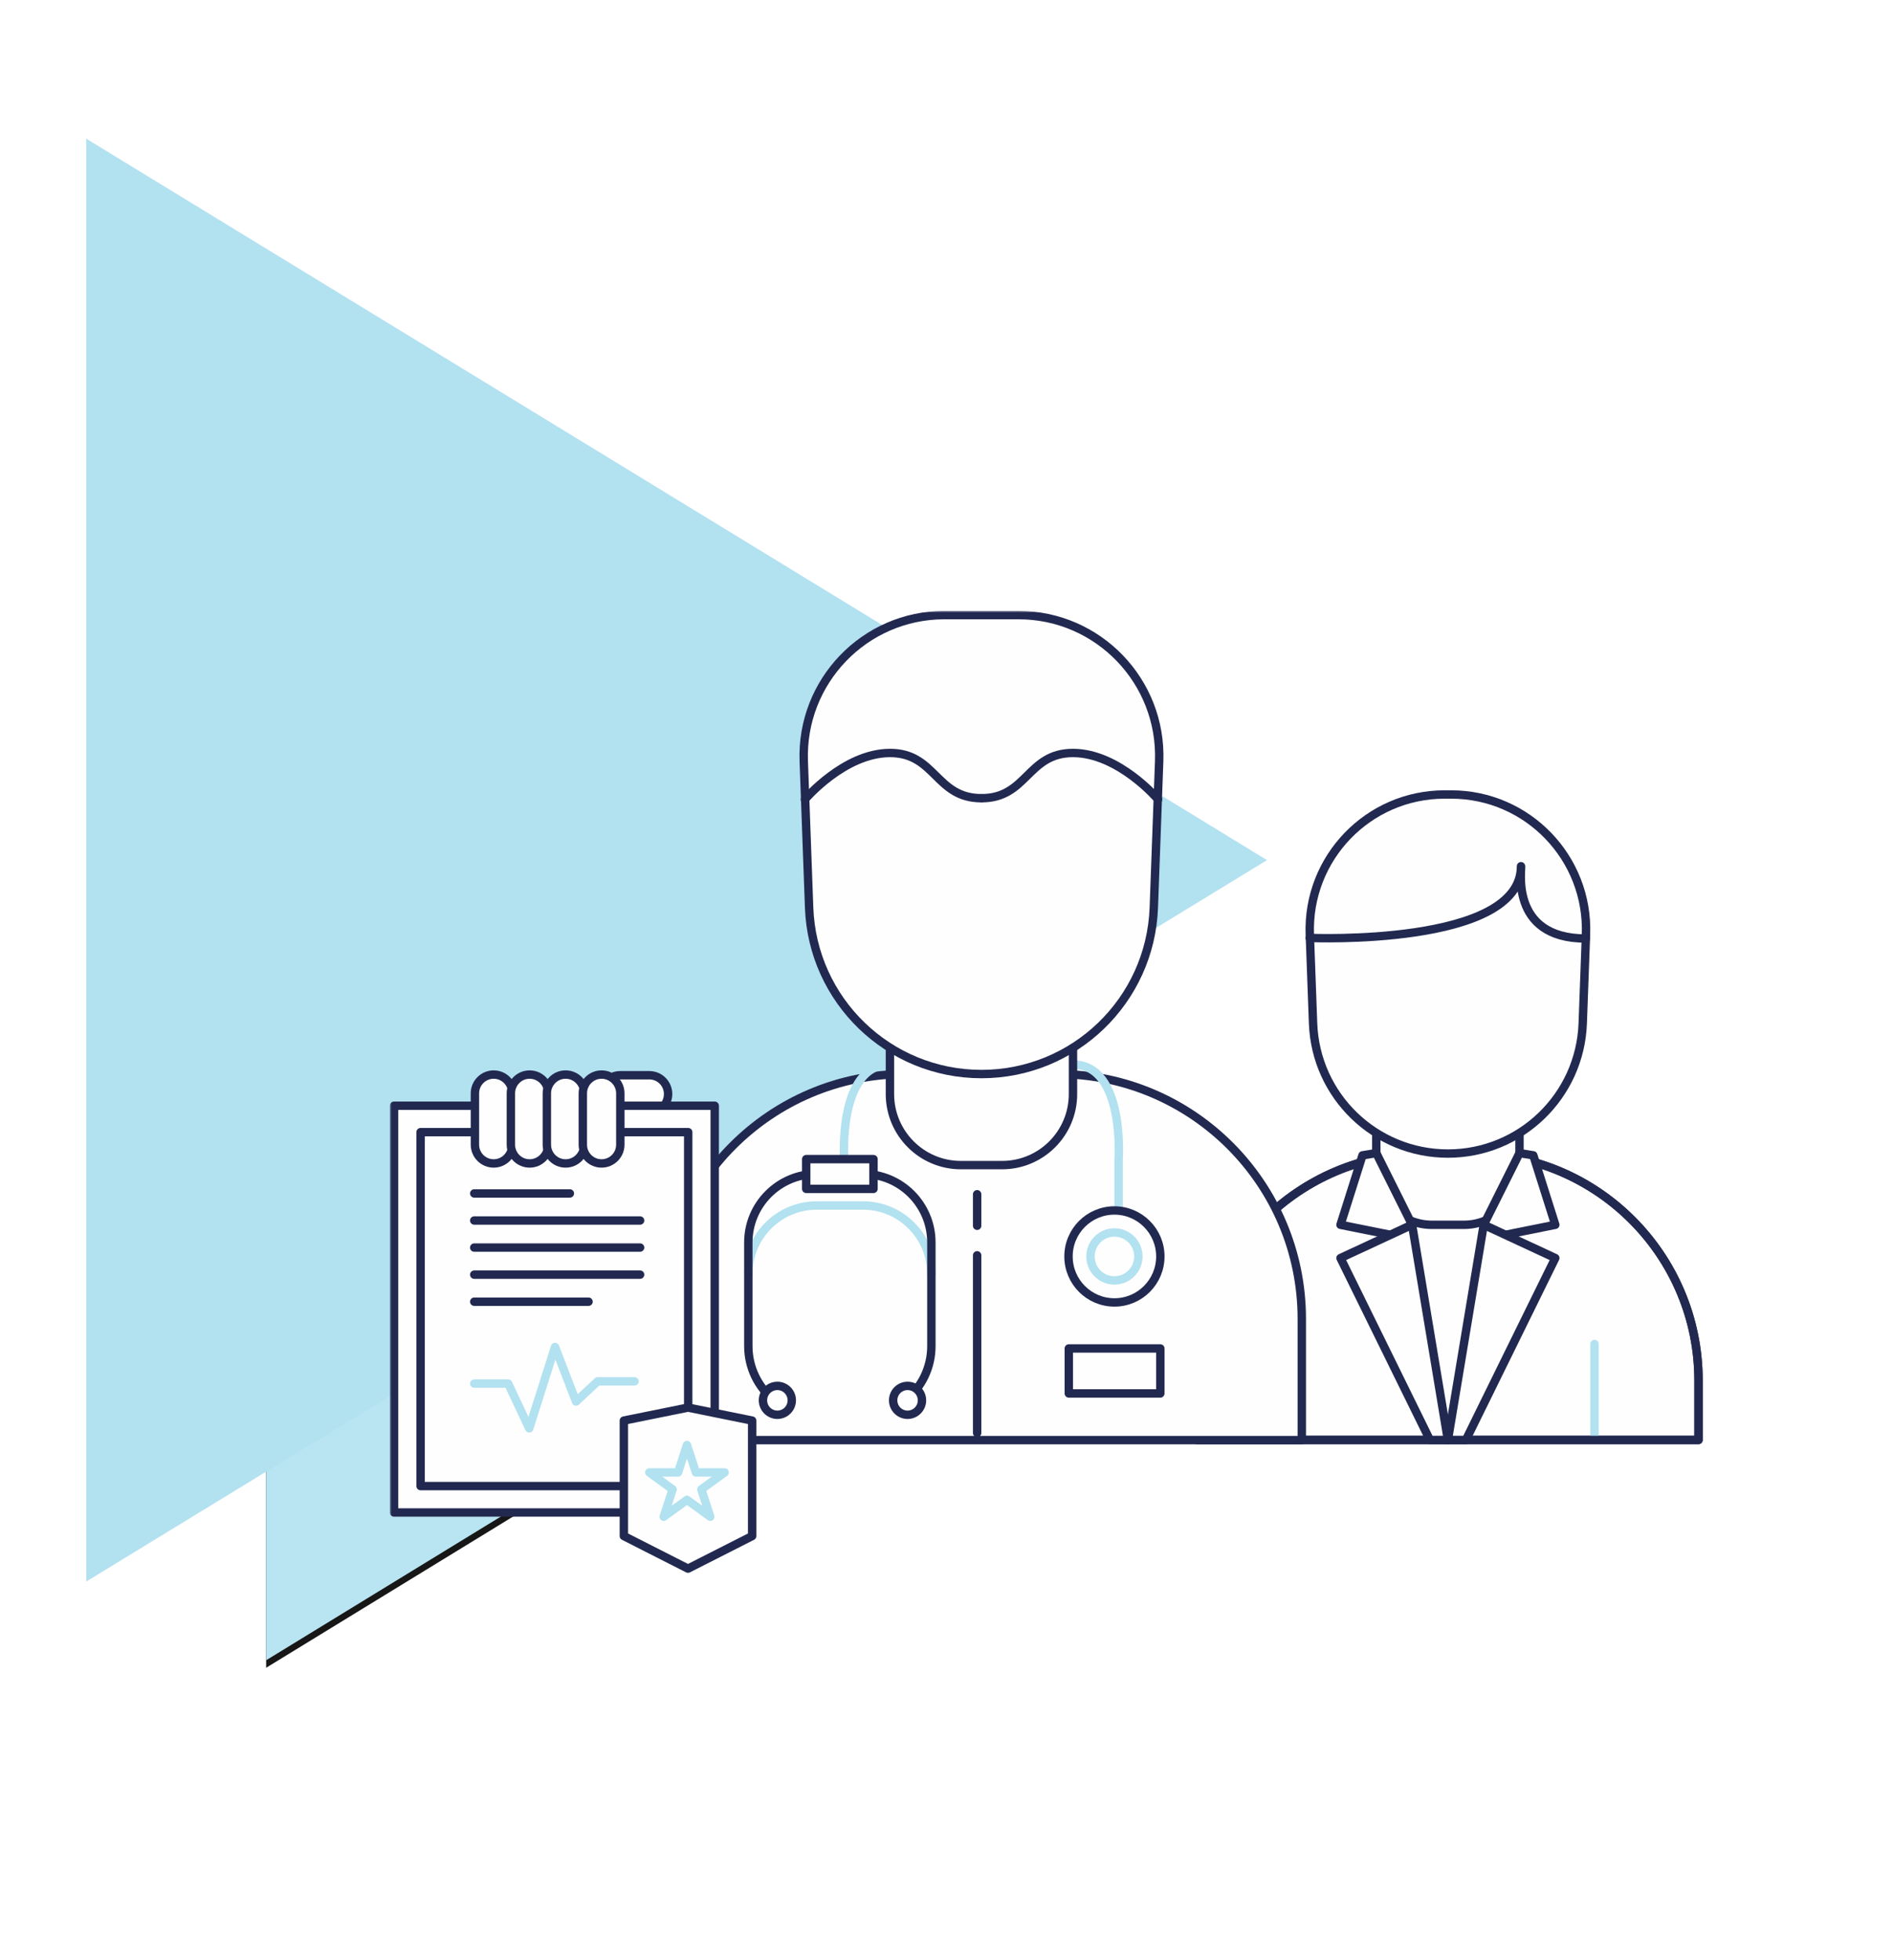 <?xml version="1.0" encoding="UTF-8"?>
<svg xmlns="http://www.w3.org/2000/svg" xmlns:xlink="http://www.w3.org/1999/xlink" width="505px" height="523px" viewBox="0 0 505 523">
  <!-- Generator: Sketch 56.3 (81716) - https://sketch.com -->
  <title>Slice</title>
  <desc>Created with Sketch.</desc>
  <defs>
    <polygon id="path-1" points="48 139 48 406 266 272.5"></polygon>
    <filter x="-68.8%" y="-55.4%" width="237.6%" height="212.4%" id="filter-2">
      <feGaussianBlur stdDeviation="44" in="SourceGraphic"></feGaussianBlur>
    </filter>
    <filter x="-73.4%" y="-59.2%" width="246.8%" height="219.9%" id="filter-3">
      <feOffset dx="0" dy="2" in="SourceAlpha" result="shadowOffsetOuter1"></feOffset>
      <feGaussianBlur stdDeviation="9" in="shadowOffsetOuter1" result="shadowBlurOuter1"></feGaussianBlur>
      <feColorMatrix values="0 0 0 0 0   0 0 0 0 0   0 0 0 0 0  0 0 0 0.123 0" type="matrix" in="shadowBlurOuter1"></feColorMatrix>
    </filter>
    <polygon id="path-4" points="0 256.674 350.236 256.674 350.236 0 0 0"></polygon>
  </defs>
  <g id="Grafiken" stroke="none" stroke-width="1" fill="none" fill-rule="evenodd">
    <g id="Grafik">
      <g id="ausgezeichnet" transform="translate(23, 37)">
        <g id="Path" opacity="0.907" filter="url(#filter-2)">
          <use fill="black" fill-opacity="1" filter="url(#filter-3)" xlink:href="#path-1"></use>
          <use fill="#B2E1F0" fill-rule="evenodd" xlink:href="#path-1"></use>
        </g>
        <polygon id="Path" fill="#B2E1F0" points="0 0 0 385 315 192.5"></polygon>
        <g id="Group-108" transform="translate(81, 126)">
          <path d="M275.857,144.801 L288.66,144.801 C322.049,144.801 349.118,171.916 349.118,205.364 L349.118,221.219 L215.402,221.219 L215.402,205.364 C215.402,171.916 242.469,144.801 275.857,144.801" id="Fill-1" fill="#FEFEFE"></path>
          <path d="M275.857,144.801 L288.66,144.801 C322.049,144.801 349.118,171.916 349.118,205.364 L349.118,221.219 L215.402,221.219 L215.402,205.364 C215.402,171.916 242.469,144.801 275.857,144.801 Z" id="Stroke-3" stroke="#222950" stroke-width="2.239" stroke-linecap="round" stroke-linejoin="round"></path>
          <path d="M321.365,220.295 L321.365,195.619" id="Stroke-5" stroke="#B2E1F0" stroke-width="2.239" stroke-linecap="round" stroke-linejoin="round"></path>
          <path d="M275.857,144.801 L288.66,144.801 C322.049,144.801 349.118,171.916 349.118,205.364 L349.118,221.219 L215.402,221.219 L215.402,205.364 C215.402,171.916 242.469,144.801 275.857,144.801 Z" id="Stroke-7" stroke="#222950" stroke-width="2.239" stroke-linecap="round" stroke-linejoin="round"></path>
          <path d="M301.361,148.977 C301.361,157.168 294.734,163.809 286.556,163.809 L282.229,163.809 L277.963,163.809 C269.784,163.809 263.157,157.168 263.157,148.977 L263.157,130.558 L301.361,130.558 L301.361,148.977 Z" id="Fill-9" fill="#FEFEFE"></path>
          <path d="M301.361,148.977 C301.361,157.168 294.734,163.809 286.556,163.809 L282.229,163.809 L277.963,163.809 C269.784,163.809 263.157,157.168 263.157,148.977 L263.157,130.558 L301.361,130.558 L301.361,148.977 Z" id="Stroke-11" stroke="#222950" stroke-width="2.239" stroke-linecap="round" stroke-linejoin="round"></path>
          <polygon id="Fill-13" fill="#FEFEFE" points="263.157 144.672 272.709 163.809 266.946 166.488 253.606 163.809 259.471 145.276"></polygon>
          <polygon id="Stroke-15" stroke="#222950" stroke-width="2.239" stroke-linecap="round" stroke-linejoin="round" points="263.157 144.672 272.709 163.809 266.946 166.488 253.606 163.809 259.471 145.276"></polygon>
          <polygon id="Fill-17" fill="#FEFEFE" points="282.26 221.218 277.458 221.218 253.605 172.684 272.708 163.809"></polygon>
          <polygon id="Stroke-19" stroke="#222950" stroke-width="2.239" stroke-linecap="round" stroke-linejoin="round" points="282.26 221.218 277.458 221.218 253.605 172.684 272.708 163.809"></polygon>
          <polygon id="Fill-21" fill="#FEFEFE" points="301.361 144.672 291.809 163.809 297.574 166.488 310.912 163.809 305.047 145.276"></polygon>
          <polygon id="Stroke-23" stroke="#222950" stroke-width="2.239" stroke-linecap="round" stroke-linejoin="round" points="301.361 144.672 291.809 163.809 297.574 166.488 310.912 163.809 305.047 145.276"></polygon>
          <polygon id="Fill-25" fill="#FEFEFE" points="282.26 221.218 287.061 221.218 310.912 172.684 291.811 163.809"></polygon>
          <polygon id="Stroke-27" stroke="#222950" stroke-width="2.239" stroke-linecap="round" stroke-linejoin="round" points="282.26 221.218 287.061 221.218 310.912 172.684 291.811 163.809"></polygon>
          <path d="M282.26,144.801 L282.26,144.801 C262.892,144.801 246.997,129.449 246.289,110.063 L245.422,86.372 C244.674,65.952 260.996,48.991 281.393,48.991 L283.126,48.991 C303.521,48.991 319.843,65.952 319.097,86.372 L318.23,110.063 C317.52,129.449 301.624,144.801 282.26,144.801" id="Fill-29" fill="#FEFEFE"></path>
          <path d="M282.26,144.801 L282.26,144.801 C262.892,144.801 246.997,129.449 246.289,110.063 L245.422,86.372 C244.674,65.952 260.996,48.991 281.393,48.991 L283.126,48.991 C303.521,48.991 319.843,65.952 319.097,86.372 L318.23,110.063 C317.52,129.449 301.624,144.801 282.26,144.801 Z" id="Stroke-31" stroke="#222950" stroke-width="2.239" stroke-linecap="round" stroke-linejoin="round"></path>
          <g id="Group-36" transform="translate(245.104, 67.978)">
            <path d="M0.293,19.285 C0.293,19.285 56.657,21.641 56.657,0.149 C57.044,0.149 53.147,19.442 73.954,19.442" id="Fill-33" fill="#FEFEFE"></path>
            <path d="M0.293,19.285 C0.293,19.285 56.657,21.641 56.657,0.149 C57.044,0.149 53.147,19.442 73.954,19.442" id="Stroke-35" stroke="#222950" stroke-width="2.239" stroke-linecap="round" stroke-linejoin="round"></path>
          </g>
          <path d="M137.616,123.584 L178.038,123.584 C214.072,123.584 243.284,152.845 243.284,188.945 L243.284,221.258 L72.37,221.258 L72.37,188.945 C72.37,152.845 101.582,123.584 137.616,123.584" id="Fill-37" fill="#FEFEFE"></path>
          <path d="M137.616,123.584 L178.038,123.584 C214.072,123.584 243.284,152.845 243.284,188.945 L243.284,221.258 L72.37,221.258 L72.37,188.945 C72.37,152.845 101.582,123.584 137.616,123.584 Z" id="Stroke-39" stroke="#222950" stroke-width="2.239" stroke-linecap="round" stroke-linejoin="round"></path>
          <g id="Group-44" transform="translate(155.525, 171.422)">
            <path d="M1.148,47.931 L1.148,0.526" id="Fill-41" fill="#FEFEFE"></path>
            <path d="M1.148,47.931 L1.148,0.526" id="Stroke-43" stroke="#222950" stroke-width="2.239" stroke-linecap="round" stroke-linejoin="round"></path>
          </g>
          <g id="Group-48" transform="translate(155.525, 155.474)">
            <path d="M1.148,8.593 L1.148,0.182" id="Fill-45" fill="#FEFEFE"></path>
            <path d="M1.148,8.593 L1.148,0.182" id="Stroke-47" stroke="#222950" stroke-width="2.239" stroke-linecap="round" stroke-linejoin="round"></path>
          </g>
          <mask id="mask-5" fill="white">
            <use xlink:href="#path-4"></use>
          </mask>
          <g id="Clip-50"></g>
          <polygon id="Fill-49" fill="#FEFEFE" mask="url(#mask-5)" points="181.126 208.809 205.54 208.809 205.54 196.802 181.126 196.802"></polygon>
          <polygon id="Stroke-51" stroke="#222950" stroke-width="2.239" stroke-linecap="round" stroke-linejoin="round" mask="url(#mask-5)" points="181.126 208.809 205.54 208.809 205.54 196.802 181.126 196.802"></polygon>
          <path d="M121.203,146.448 C121.203,146.448 119.432,121.052 133.411,121.052" id="Stroke-52" stroke="#B2E1F0" stroke-width="2.239" stroke-linecap="round" stroke-linejoin="round" mask="url(#mask-5)"></path>
          <path d="M182.207,121.052 C196.186,121.052 194.415,146.448 194.415,146.448 L194.415,160.151" id="Stroke-53" stroke="#B2E1F0" stroke-width="2.239" stroke-linecap="round" stroke-linejoin="round" mask="url(#mask-5)"></path>
          <path d="M95.633,176.923 C95.633,166.834 103.796,158.657 113.867,158.657 L126.231,158.657 C136.302,158.657 144.465,166.834 144.465,176.923" id="Stroke-54" stroke="#B2E1F0" stroke-width="2.239" stroke-linecap="round" stroke-linejoin="round" mask="url(#mask-5)"></path>
          <path d="M102.536,210.644 L102.536,210.644 C98.171,207.122 95.632,201.809 95.632,196.192 L95.632,168.516 C95.632,158.429 103.795,150.252 113.868,150.252 L126.232,150.252 C136.301,150.252 144.466,158.429 144.466,168.516 L144.466,196.192 C144.466,201.809 141.926,207.122 137.562,210.644" id="Stroke-55" stroke="#222950" stroke-width="2.239" stroke-linecap="round" stroke-linejoin="round" mask="url(#mask-5)"></path>
          <polygon id="Fill-56" fill="#FEFEFE" mask="url(#mask-5)" points="111.074 154.221 129.024 154.221 129.024 146.282 111.074 146.282"></polygon>
          <polygon id="Stroke-57" stroke="#222950" stroke-width="2.239" stroke-linecap="round" stroke-linejoin="round" mask="url(#mask-5)" points="111.074 154.221 129.024 154.221 129.024 146.282 111.074 146.282"></polygon>
          <path d="M107.228,210.644 C107.228,212.773 105.506,214.499 103.381,214.499 C101.258,214.499 99.535,212.773 99.535,210.644 C99.535,208.517 101.258,206.792 103.381,206.792 C105.506,206.792 107.228,208.517 107.228,210.644" id="Fill-58" fill="#FEFEFE" mask="url(#mask-5)"></path>
          <path d="M107.228,210.644 C107.228,212.773 105.506,214.499 103.381,214.499 C101.258,214.499 99.535,212.773 99.535,210.644 C99.535,208.517 101.258,206.792 103.381,206.792 C105.506,206.792 107.228,208.517 107.228,210.644 Z" id="Stroke-59" stroke="#222950" stroke-width="2.239" stroke-linecap="round" stroke-linejoin="round" mask="url(#mask-5)"></path>
          <path d="M141.959,210.644 C141.959,212.773 140.237,214.499 138.114,214.499 C135.988,214.499 134.266,212.773 134.266,210.644 C134.266,208.517 135.988,206.792 138.114,206.792 C140.237,206.792 141.959,208.517 141.959,210.644" id="Fill-60" fill="#FEFEFE" mask="url(#mask-5)"></path>
          <path d="M141.959,210.644 C141.959,212.773 140.237,214.499 138.114,214.499 C135.988,214.499 134.266,212.773 134.266,210.644 C134.266,208.517 135.988,206.792 138.114,206.792 C140.237,206.792 141.959,208.517 141.959,210.644 Z" id="Stroke-61" stroke="#222950" stroke-width="2.239" stroke-linecap="round" stroke-linejoin="round" mask="url(#mask-5)"></path>
          <path d="M205.546,172.254 C205.546,179.032 200.062,184.524 193.296,184.524 C186.533,184.524 181.048,179.032 181.048,172.254 C181.048,165.477 186.533,159.982 193.296,159.982 C200.062,159.982 205.546,165.477 205.546,172.254" id="Fill-62" fill="#FEFEFE" mask="url(#mask-5)"></path>
          <path d="M205.546,172.254 C205.546,179.032 200.062,184.524 193.296,184.524 C186.533,184.524 181.048,179.032 181.048,172.254 C181.048,165.477 186.533,159.982 193.296,159.982 C200.062,159.982 205.546,165.477 205.546,172.254 Z" id="Stroke-63" stroke="#222950" stroke-width="2.239" stroke-linecap="round" stroke-linejoin="round" mask="url(#mask-5)"></path>
          <path d="M199.685,172.254 C199.685,175.788 196.825,178.653 193.296,178.653 C189.768,178.653 186.909,175.788 186.909,172.254 C186.909,168.719 189.768,165.854 193.296,165.854 C196.825,165.854 199.685,168.719 199.685,172.254 Z" id="Stroke-64" stroke="#B2E1F0" stroke-width="2.239" stroke-linecap="round" stroke-linejoin="round" mask="url(#mask-5)"></path>
          <path d="M182.243,128.923 C182.243,139.393 173.771,147.88 163.32,147.88 L157.788,147.88 L152.335,147.88 C141.883,147.88 133.411,139.393 133.411,128.923 L133.411,105.377 L182.243,105.377 L182.243,128.923 Z" id="Fill-65" fill="#FEFEFE" mask="url(#mask-5)"></path>
          <path d="M182.243,128.923 C182.243,139.393 173.771,147.88 163.32,147.88 L157.788,147.88 L152.335,147.88 C141.883,147.88 133.411,139.393 133.411,128.923 L133.411,105.377 L182.243,105.377 L182.243,128.923 Z" id="Stroke-66" stroke="#222950" stroke-width="2.239" stroke-linecap="round" stroke-linejoin="round" mask="url(#mask-5)"></path>
          <path d="M157.828,123.584 L157.828,123.584 C133.073,123.584 112.758,103.962 111.851,79.181 L110.422,40.11 C109.643,18.813 126.665,1.123 147.941,1.123 L167.713,1.123 C188.988,1.123 206.013,18.813 205.233,40.11 L203.805,79.181 C202.898,103.962 182.581,123.584 157.828,123.584" id="Fill-67" fill="#FEFEFE" mask="url(#mask-5)"></path>
          <path d="M157.828,123.584 L157.828,123.584 C133.073,123.584 112.758,103.962 111.851,79.181 L110.422,40.11 C109.643,18.813 126.665,1.123 147.941,1.123 L167.713,1.123 C188.988,1.123 206.013,18.813 205.233,40.11 L203.805,79.181 C202.898,103.962 182.581,123.584 157.828,123.584 Z" id="Stroke-68" stroke="#222950" stroke-width="2.239" stroke-linecap="round" stroke-linejoin="round" mask="url(#mask-5)"></path>
          <g id="Group-71" mask="url(#mask-5)">
            <g transform="translate(109.735, 37.813)">
              <path d="M0.993,12.495 C0.993,12.495 11.452,0.135 23.659,0.101 C35.867,0.068 35.9,12.196 48.108,12.165" id="Fill-69" stroke="none" fill="#FEFEFE" fill-rule="evenodd"></path>
              <path d="M0.993,12.495 C0.993,12.495 11.452,0.135 23.659,0.101 C35.867,0.068 35.9,12.196 48.108,12.165" id="Stroke-70" stroke="#222950" stroke-width="2.239" fill="none" stroke-linecap="round" stroke-linejoin="round"></path>
            </g>
          </g>
          <g id="Group-74" mask="url(#mask-5)">
            <g transform="translate(157.764, 37.813)">
              <path d="M47.178,12.495 C47.178,12.495 36.72,0.135 24.512,0.101 C12.305,0.068 12.271,12.196 0.062,12.165" id="Fill-72" stroke="none" fill="#FEFEFE" fill-rule="evenodd"></path>
              <path d="M47.178,12.495 C47.178,12.495 36.72,0.135 24.512,0.101 C12.305,0.068 12.271,12.196 0.062,12.165" id="Stroke-73" stroke="#222950" stroke-width="2.239" fill="none" stroke-linecap="round" stroke-linejoin="round"></path>
            </g>
          </g>
          <path d="M61.446,123.902 L69.23,123.902 C71.992,123.902 74.231,126.146 74.231,128.912 C74.231,131.678 71.992,133.922 69.23,133.922 L61.446,133.922 C58.685,133.922 56.445,131.678 56.445,128.912 C56.445,126.146 58.685,123.902 61.446,123.902 Z" id="Fill-75" fill="#FEFEFE" mask="url(#mask-5)"></path>
          <path d="M56.445,128.912 L56.445,128.912 C56.445,126.146 58.685,123.902 61.446,123.902 L69.23,123.902 C71.992,123.902 74.231,126.146 74.231,128.912 C74.231,131.678 71.992,133.922 69.23,133.922 L61.446,133.922 C58.685,133.922 56.445,131.678 56.445,128.912 Z" id="Stroke-76" stroke="#222950" stroke-width="2.239" stroke-linecap="round" stroke-linejoin="round" mask="url(#mask-5)"></path>
          <polygon id="Fill-77" fill="#FEFEFE" mask="url(#mask-5)" points="1.118 240.57 86.668 240.57 86.668 132.04 1.118 132.04"></polygon>
          <polygon id="Stroke-78" stroke="#222950" stroke-width="2.239" stroke-linecap="round" stroke-linejoin="round" mask="url(#mask-5)" points="1.118 240.57 86.668 240.57 86.668 132.04 1.118 132.04"></polygon>
          <polygon id="Fill-79" fill="#FEFEFE" points="8.199 233.524 79.591 233.524 79.591 139.087 8.199 139.087"></polygon>
          <polygon id="Stroke-80" stroke="#222950" stroke-width="2.239" stroke-linecap="round" stroke-linejoin="round" points="8.199 233.524 79.591 233.524 79.591 139.087 8.199 139.087"></polygon>
          <path d="M22.696,142.429 L22.696,128.733 C22.696,125.965 24.935,123.721 27.697,123.721 C30.458,123.721 32.697,125.965 32.697,128.733 L32.697,142.429 C32.697,145.196 30.458,147.439 27.697,147.439 C24.935,147.439 22.696,145.196 22.696,142.429 Z" id="Fill-81" fill="#FEFEFE"></path>
          <path d="M27.697,147.439 C24.935,147.439 22.696,145.196 22.696,142.429 L22.696,128.733 C22.696,125.965 24.935,123.721 27.697,123.721 C30.458,123.721 32.697,125.965 32.697,128.733 L32.697,142.429 C32.697,145.196 30.458,147.439 27.697,147.439 Z" id="Stroke-82" stroke="#222950" stroke-width="2.239" stroke-linecap="round" stroke-linejoin="round"></path>
          <path d="M32.29,142.429 L32.29,128.733 C32.29,125.965 34.53,123.721 37.291,123.721 C40.052,123.721 42.292,125.965 42.292,128.733 L42.292,142.429 C42.292,145.196 40.052,147.439 37.291,147.439 C34.53,147.439 32.29,145.196 32.29,142.429 Z" id="Fill-83" fill="#FEFEFE"></path>
          <path d="M37.291,147.439 C34.53,147.439 32.29,145.196 32.29,142.429 L32.29,128.733 C32.29,125.965 34.53,123.721 37.291,123.721 C40.052,123.721 42.292,125.965 42.292,128.733 L42.292,142.429 C42.292,145.196 40.052,147.439 37.291,147.439 Z" id="Stroke-84" stroke="#222950" stroke-width="2.239" stroke-linecap="round" stroke-linejoin="round"></path>
          <path d="M41.886,142.429 L41.886,128.733 C41.886,125.965 44.125,123.721 46.887,123.721 C49.648,123.721 51.887,125.965 51.887,128.733 L51.887,142.429 C51.887,145.196 49.648,147.439 46.887,147.439 C44.125,147.439 41.886,145.196 41.886,142.429 Z" id="Fill-85" fill="#FEFEFE"></path>
          <path d="M46.887,147.439 C44.125,147.439 41.886,145.196 41.886,142.429 L41.886,128.733 C41.886,125.965 44.125,123.721 46.887,123.721 C49.648,123.721 51.887,125.965 51.887,128.733 L51.887,142.429 C51.887,145.196 49.648,147.439 46.887,147.439 Z" id="Stroke-86" stroke="#222950" stroke-width="2.239" stroke-linecap="round" stroke-linejoin="round"></path>
          <path d="M51.481,142.429 L51.481,128.733 C51.481,125.965 53.721,123.721 56.482,123.721 C59.243,123.721 61.483,125.965 61.483,128.733 L61.483,142.429 C61.483,145.196 59.243,147.439 56.482,147.439 C53.721,147.439 51.481,145.196 51.481,142.429 Z" id="Fill-87" fill="#FEFEFE"></path>
          <path d="M56.482,147.439 C53.721,147.439 51.481,145.196 51.481,142.429 L51.481,128.733 C51.481,125.965 53.721,123.721 56.482,123.721 C59.243,123.721 61.483,125.965 61.483,128.733 L61.483,142.429 C61.483,145.196 59.243,147.439 56.482,147.439 Z" id="Stroke-88" stroke="#222950" stroke-width="2.239" stroke-linecap="round" stroke-linejoin="round"></path>
          <polyline id="Stroke-89" stroke="#B2E1F0" stroke-width="2.239" stroke-linecap="round" stroke-linejoin="round" points="22.507 206.178 31.575 206.178 37.182 218.125 44.062 196.412 49.67 210.963 55.446 205.579 65.281 205.579"></polyline>
          <polygon id="Fill-90" fill="#FEFEFE" points="96.651 246.86 79.539 255.553 62.429 246.86 62.429 221.147 62.429 216.048 79.539 212.577 96.651 216.048 96.651 221.147"></polygon>
          <polygon id="Stroke-91" stroke="#222950" stroke-width="2.239" stroke-linecap="round" stroke-linejoin="round" points="96.651 246.86 79.539 255.553 62.429 246.86 62.429 221.147 62.429 216.048 79.539 212.577 96.651 216.048 96.651 221.147"></polygon>
          <polygon id="Stroke-92" stroke="#B2E1F0" stroke-width="2.239" stroke-linecap="round" stroke-linejoin="round" points="79.266 222.569 81.638 229.881 89.313 229.881 83.103 234.399 85.474 241.711 79.266 237.192 73.058 241.711 75.43 234.399 69.222 229.881 76.895 229.881"></polygon>
          <g id="Group-95" transform="translate(22.395, 153.474)">
            <path d="M0.112,1.968 L25.631,1.968" id="Fill-93" fill="#FEFEFE"></path>
            <path d="M0.112,1.968 L25.631,1.968" id="Stroke-94" stroke="#222950" stroke-width="2.239" stroke-linecap="round" stroke-linejoin="round"></path>
          </g>
          <g id="Group-98" transform="translate(22.395, 161.205)">
            <path d="M0.112,1.459 L44.365,1.459" id="Fill-96" fill="#FEFEFE"></path>
            <path d="M0.112,1.459 L44.365,1.459" id="Stroke-97" stroke="#222950" stroke-width="2.239" stroke-linecap="round" stroke-linejoin="round"></path>
          </g>
          <g id="Group-101" transform="translate(22.395, 167.935)">
            <path d="M0.112,1.95 L44.365,1.95" id="Fill-99" fill="#FEFEFE"></path>
            <path d="M0.112,1.95 L44.365,1.95" id="Stroke-100" stroke="#222950" stroke-width="2.239" stroke-linecap="round" stroke-linejoin="round"></path>
          </g>
          <g id="Group-104" transform="translate(22.395, 182.639)">
            <path d="M0.112,1.689 L30.61,1.689" id="Fill-102" fill="#FEFEFE"></path>
            <path d="M0.112,1.689 L30.61,1.689" id="Stroke-103" stroke="#222950" stroke-width="2.239" stroke-linecap="round" stroke-linejoin="round"></path>
          </g>
          <g id="Group-107" transform="translate(22.395, 175.909)">
            <path d="M0.112,1.198 L44.365,1.198" id="Fill-105" fill="#FEFEFE"></path>
            <path d="M0.112,1.198 L44.365,1.198" id="Stroke-106" stroke="#222950" stroke-width="2.239" stroke-linecap="round" stroke-linejoin="round"></path>
          </g>
        </g>
      </g>
    </g>
  </g>
</svg>
